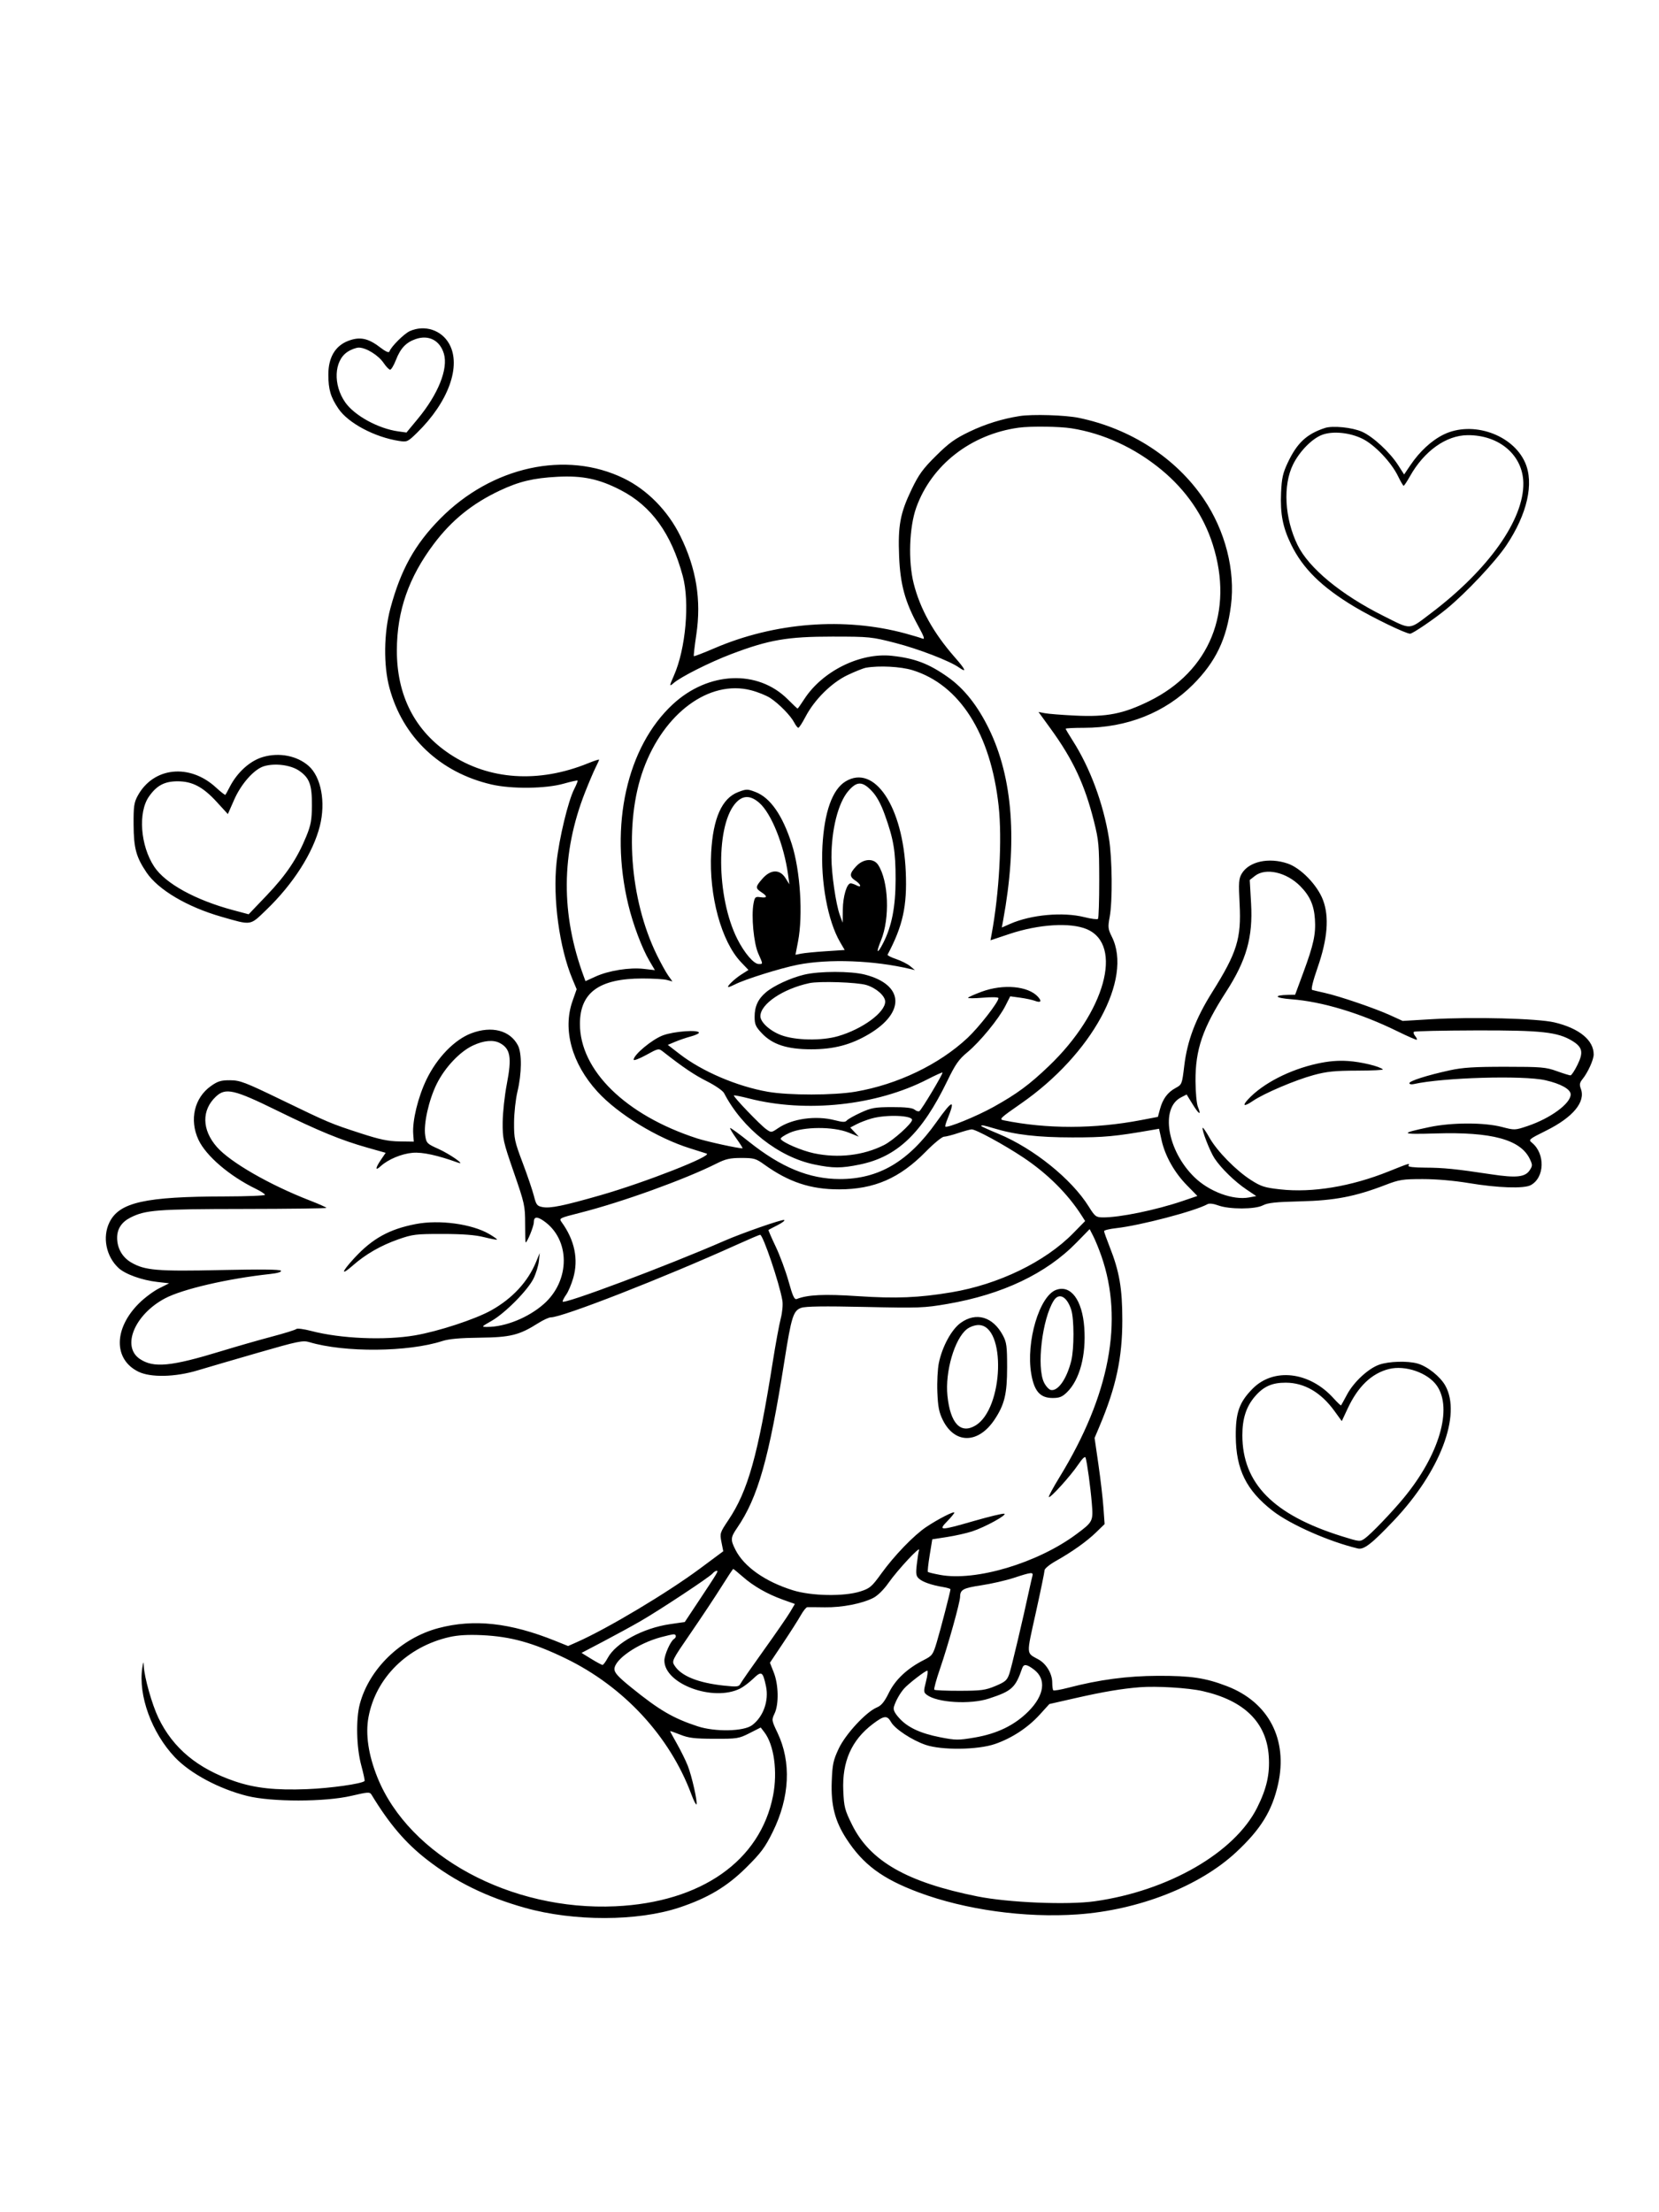 <svg xmlns="http://www.w3.org/2000/svg" width="864" height="1152" viewBox="0 0 864 1152" version="1.1">
	<path d="M 213.500 172.388 C 210.529 173.684, 203.660 180.521, 202.832 183.005 C 202.539 183.883, 200.895 183.144, 197.678 180.688 C 191.635 176.075, 187.306 175.230, 181.359 177.501 C 174.581 180.089, 171 186.155, 171 195.047 C 171 202.810, 172.198 206.854, 176.272 212.845 C 181.369 220.340, 195.130 227.653, 207.824 229.612 C 211.993 230.255, 212.328 230.104, 217.164 225.390 C 233.527 209.438, 240.368 190.541, 233.938 179.054 C 229.905 171.849, 221.223 169.017, 213.500 172.388 M 216.506 176.559 C 211.471 178.290, 208.556 181.378, 206.177 187.500 C 205.109 190.250, 203.763 192.500, 203.186 192.500 C 202.610 192.500, 201.081 190.932, 199.789 189.015 C 197.088 185.007, 190.696 181.040, 186.898 181.016 C 185.467 181.007, 182.767 182.026, 180.898 183.280 C 173.944 187.946, 173.413 200.369, 179.776 209.500 C 184.598 216.419, 197.036 223.221, 207.486 224.653 L 211.693 225.230 217.596 218.103 C 228.218 205.281, 233.521 192.019, 231.167 184.164 C 229.092 177.238, 223.288 174.227, 216.506 176.559 M 531 216.666 C 522.030 218.077, 513.263 220.794, 505.121 224.686 C 497.394 228.380, 494.289 230.609, 487.496 237.335 C 480.578 244.185, 478.516 247.030, 474.690 255 C 468.801 267.266, 467.601 273.750, 468.258 289.761 C 468.859 304.397, 471.325 313.390, 478.167 325.898 C 481.327 331.675, 481.807 333.129, 480.357 332.532 C 479.336 332.112, 475.350 330.914, 471.500 329.870 C 439.783 321.269, 403.495 324.076, 372.097 337.560 C 366.375 340.017, 361.541 341.874, 361.354 341.688 C 361.168 341.501, 361.748 336.433, 362.644 330.424 C 365.320 312.481, 362.635 295.988, 354.285 279.068 C 347.850 266.029, 337.188 255.144, 325 249.171 C 294.817 234.381, 256.050 242.889, 229.158 270.206 C 216.017 283.554, 208.731 296.677, 203.337 316.715 C 199.885 329.540, 199.670 346.468, 202.812 358.154 C 209.729 383.886, 229.202 402.327, 256 408.523 C 266.440 410.937, 284.160 410.741, 293.486 408.109 C 297.328 407.025, 300.622 406.288, 300.805 406.472 C 300.989 406.656, 300.202 408.645, 299.055 410.892 C 295.899 417.079, 291.227 436.462, 289.865 449.020 C 287.825 467.831, 291.309 493.546, 298.102 509.817 L 300.322 515.134 298.151 521.317 C 292.932 536.178, 297.822 553.890, 311.176 568.503 C 321.856 580.188, 342.296 592.679, 359.500 598.033 C 363.350 599.231, 367.175 600.440, 368 600.719 C 371.375 601.859, 335.909 615.770, 312.622 622.440 C 293.413 627.942, 286.600 629.335, 282.584 628.582 C 279.689 628.039, 279.243 627.464, 278.048 622.740 C 277.319 619.858, 274.683 612.100, 272.189 605.500 C 267.995 594.399, 267.660 592.825, 267.720 584.500 C 267.756 579.550, 268.544 572.350, 269.472 568.500 C 271.757 559.013, 271.860 548.405, 269.706 544.329 C 265.587 536.535, 256.116 534.085, 245.500 538.067 C 236.754 541.347, 227.638 550.728, 222.125 562.122 C 217.713 571.240, 214.694 583.619, 215.204 590.500 L 215.500 594.500 208 594.391 C 202.149 594.306, 197.751 593.387, 188 590.216 C 172.016 585.016, 171.471 584.786, 146.520 572.714 C 127.586 563.552, 124.986 562.559, 119.860 562.531 C 115.133 562.505, 113.463 563.004, 109.916 565.500 C 101.207 571.630, 98.512 583.123, 103.351 593.500 C 107.286 601.939, 119.560 612.440, 133.280 619.105 C 135.876 620.367, 138 621.759, 138 622.199 C 138 622.640, 128.662 623.015, 117.250 623.034 C 75.467 623.101, 62.093 626.105, 56.985 636.566 C 53.259 644.197, 55.235 654.204, 61.657 660.229 C 65.169 663.524, 73.865 666.659, 82.065 667.587 L 88.094 668.269 82.868 670.884 C 79.994 672.323, 75.317 675.804, 72.474 678.619 C 59.219 691.747, 59.006 707.811, 72 714.265 C 78.373 717.430, 91.227 717.155, 103 713.601 C 107.675 712.189, 121.821 708.056, 134.435 704.414 C 155.193 698.422, 157.722 697.900, 161.080 698.906 C 179.396 704.393, 212.538 704.120, 230.385 698.333 C 233.803 697.225, 239.657 696.701, 249.885 696.588 C 265.886 696.411, 270.443 695.276, 280.334 689.003 C 282.938 687.352, 285.898 686, 286.911 686 C 292.922 686, 345.566 665.430, 383.840 648.127 C 390.076 645.307, 395.492 643, 395.874 643 C 397.381 643, 405.946 668.315, 407.449 677.210 C 407.811 679.355, 407.448 683.362, 406.588 686.710 C 405.769 689.894, 403.923 699.925, 402.483 709 C 394.732 757.879, 389.563 776.333, 379.360 791.547 C 374.932 798.149, 374.829 798.476, 375.738 803.073 L 376.674 807.804 364.587 816.789 C 347.648 829.380, 316.341 848.096, 300.491 855.107 L 295.859 857.156 289.179 854.466 C 265.717 845.016, 246.763 842.947, 228.345 847.826 C 208.847 852.991, 192.286 868.981, 187.390 887.368 C 185.285 895.274, 185.622 909.965, 188.122 919.227 C 189.289 923.552, 190.076 927.254, 189.872 927.455 C 188.392 928.909, 172.019 931.222, 159.867 931.695 C 143.435 932.334, 132.796 931.173, 122.275 927.592 C 102.927 921.006, 90.096 910.361, 82.520 894.609 C 79.153 887.609, 75.162 873.473, 74.865 867.500 C 74.739 864.952, 74.625 865.103, 74.108 868.500 C 71.920 882.890, 79.002 902.340, 91.065 915.070 C 99.093 923.542, 114.036 931.543, 128.699 935.221 C 141.472 938.424, 169.205 938.399, 183 935.172 C 191.742 933.126, 192.580 933.080, 193.500 934.596 C 202.720 949.786, 211.141 959.663, 222.250 968.320 C 237.053 979.855, 253.218 987.807, 273.414 993.488 C 298.778 1000.622, 332.027 1000.567, 353.731 993.355 C 368.676 988.388, 378.601 982.466, 388.615 972.537 C 396.342 964.876, 398.446 962.046, 402.438 953.950 C 411.316 935.943, 412.196 917.579, 404.913 902.319 C 401.846 895.892, 401.806 895.630, 403.382 892.325 C 405.676 887.515, 405.488 877.311, 402.988 870.970 L 400.976 865.865 407.784 855.683 C 411.529 850.082, 415.667 843.587, 416.980 841.250 C 418.294 838.913, 419.848 836.969, 420.434 836.932 C 421.020 836.894, 425.142 836.920, 429.594 836.990 C 438.461 837.128, 448.933 835.095, 454.818 832.093 C 457.069 830.945, 460.247 827.811, 462.688 824.333 C 467.439 817.566, 479.401 804.700, 478.634 807.182 C 478.348 808.108, 477.818 811.484, 477.456 814.686 C 476.898 819.618, 477.080 820.754, 478.649 822.127 C 480.640 823.870, 485.242 825.453, 491.250 826.461 C 493.313 826.807, 495 827.326, 495 827.614 C 495 828.679, 489.804 848.723, 487.827 855.288 C 485.909 861.654, 485.493 862.224, 481.141 864.435 C 472.511 868.820, 466.310 874.625, 462.937 881.477 C 460.596 886.232, 459.016 888.165, 456.678 889.133 C 451.063 891.459, 440.354 903.022, 436.792 910.604 C 433.946 916.662, 433.505 918.740, 433.165 927.703 C 432.696 940.015, 434.829 948.348, 440.802 957.542 C 449.516 970.956, 459.483 978.352, 478.390 985.433 C 502.664 994.525, 533.832 998.842, 561.252 996.910 C 593.089 994.668, 624.740 982.247, 643.776 964.526 C 656.609 952.580, 662.517 942.998, 665.616 929.104 C 670.814 905.799, 660.728 886.434, 639.039 878.078 C 627.813 873.753, 620.246 872.619, 603 872.677 C 587.109 872.730, 572.426 874.685, 556.303 878.894 C 552.345 879.928, 548.858 880.524, 548.553 880.220 C 548.249 879.916, 547.998 878.054, 547.996 876.083 C 547.992 871.595, 544.894 866.402, 540.904 864.192 C 534.330 860.550, 534.442 862.399, 539.438 839.834 C 541.947 828.502, 544 818.547, 544 817.711 C 544 816.875, 546.587 814.734, 549.750 812.954 C 558.388 808.091, 565.991 802.686, 570.888 797.926 L 575.275 793.661 574.664 785.049 C 574.328 780.312, 573.153 770.221, 572.054 762.623 L 570.054 748.810 572.649 742.655 C 581.246 722.263, 584.498 707.127, 584.499 687.500 C 584.500 670.907, 582.972 662.069, 577.883 649.224 C 576.297 645.222, 575 641.568, 575 641.103 C 575 640.638, 577.813 639.946, 581.250 639.565 C 593.823 638.170, 622.409 630.669, 628.815 627.084 C 629.776 626.546, 631.909 626.783, 634.432 627.708 C 640.228 629.833, 653.639 629.813, 657.715 627.673 C 660.239 626.348, 664.429 625.902, 677.215 625.597 C 695.085 625.171, 705.836 623.101, 721.477 617.074 C 728.724 614.281, 730.509 614, 740.977 614 C 748.015 614, 757.365 614.814, 765 616.092 C 780.013 618.603, 793.630 619.060, 797.171 617.172 C 804.491 613.267, 804.839 600.739, 797.785 595.027 C 795.907 593.506, 796.241 593.225, 805.249 588.754 C 819.227 581.815, 825.870 573.792, 823.293 566.964 C 822.475 564.797, 822.651 563.820, 824.206 561.890 C 826.978 558.452, 829.952 551.886, 829.978 549.151 C 830.048 541.690, 822.407 535.438, 809.504 532.399 C 800.761 530.339, 766.996 529.469, 745.500 530.749 L 730.500 531.643 724 528.675 C 716.148 525.089, 697.577 518.748, 690 517.066 C 686.975 516.394, 684 515.693, 683.389 515.507 C 682.679 515.291, 683.698 511.079, 686.212 503.835 C 691.417 488.838, 692.324 477.426, 689.007 468.672 C 686.049 460.869, 677.441 451.994, 670.572 449.669 C 660.756 446.345, 650.422 448.630, 646.690 454.948 C 645.144 457.564, 645.006 459.538, 645.581 470.719 C 646.510 488.772, 644.245 496.045, 631.246 516.764 C 622.662 530.446, 618.322 541.911, 616.749 555.060 C 615.608 564.605, 615.533 564.797, 612.223 566.579 C 608.091 568.805, 605.548 572.250, 604.118 577.563 L 603.029 581.607 594.264 583.284 C 569.972 587.931, 545.172 587.971, 522.733 583.398 C 520.164 582.874, 520.803 582.253, 531.733 574.667 C 568.616 549.068, 590.024 509.788, 579.059 487.833 C 577.039 483.787, 576.932 482.821, 577.915 477.501 C 579.459 469.152, 579.250 447.091, 577.527 436.470 C 574.591 418.363, 567.698 399.812, 558.657 385.678 C 556.646 382.534, 555 379.745, 555 379.481 C 555 379.216, 559.294 379, 564.542 379 C 586.909 379, 606.816 371.084, 621.426 356.381 C 633.216 344.515, 638.833 332.772, 641.069 315.308 C 643.409 297.043, 638.121 276.390, 626.849 259.770 C 612.402 238.466, 588.795 223.161, 561.792 217.590 C 554.759 216.139, 537.617 215.625, 531 216.666 M 530.500 222.715 C 505.608 226.157, 485.127 242.139, 477.176 264.324 C 473.518 274.534, 472.919 292.289, 475.845 303.857 C 479.203 317.137, 486.162 329.630, 497.231 342.250 C 502.960 348.782, 503.679 350.565, 499.364 347.543 C 494.518 344.148, 478.355 337.921, 466.382 334.837 C 453.899 331.621, 452.880 331.518, 433.500 331.509 C 410.099 331.498, 400.440 333.168, 380.832 340.614 C 369.602 344.878, 354.393 352.536, 350.750 355.761 C 348.526 357.729, 348.554 357.263, 350.986 351.764 C 357.113 337.912, 359.271 313.654, 355.591 300 C 349.612 277.820, 339.270 263.498, 323.256 255.220 C 311.969 249.386, 303.411 247.589, 290.228 248.286 C 277.775 248.945, 270.330 250.729, 260.309 255.454 C 245.958 262.222, 235.274 270.852, 225.981 283.186 C 212.854 300.606, 206.768 318.053, 206.684 338.500 C 206.589 362.043, 215.996 380.531, 234.242 392.661 C 254.639 406.221, 280.474 407.950, 306.241 397.480 C 309.408 396.193, 312 395.352, 312 395.610 C 312 395.868, 311.160 397.749, 310.132 399.790 C 309.105 401.830, 306.659 407.586, 304.697 412.579 C 292.203 444.377, 292.008 476.025, 304.103 508.713 L 304.922 510.925 310.211 508.513 C 316.997 505.419, 327.912 503.689, 335.284 504.538 L 341.069 505.204 338.195 500.331 C 334.332 493.778, 329.668 481.359, 327.182 471 C 317.323 429.923, 326.443 388.956, 350.389 366.764 C 368.865 349.641, 394.625 348.530, 410.276 364.181 C 412.926 366.831, 415.223 369, 415.379 369 C 415.535 369, 417.101 366.781, 418.859 364.068 C 428.323 349.462, 448.007 339.734, 464.500 341.512 C 476.437 342.799, 483.786 345.601, 493.739 352.660 C 502.121 358.605, 509.120 367.434, 515.016 379.500 C 527.497 405.042, 529.969 438.299, 522.428 479.252 L 521.738 483.004 526.119 481.081 C 537.026 476.294, 553.592 474.801, 564.753 477.600 C 568.262 478.480, 571.441 478.892, 571.817 478.516 C 572.192 478.140, 572.487 468.982, 572.471 458.166 C 572.445 440.134, 572.216 437.599, 569.719 427.661 C 564.927 408.589, 558.853 395.585, 547.280 379.625 L 540.845 370.750 544.172 371.395 C 546.003 371.749, 553.127 372.311, 560.005 372.643 C 576.407 373.436, 584.976 371.754, 598.528 365.080 C 630.075 349.544, 642.684 318.430, 631.589 283.500 C 626.822 268.494, 617.690 255.219, 604.847 244.626 C 590.974 233.183, 574.691 225.681, 558 223.043 C 551.705 222.048, 536.624 221.868, 530.500 222.715 M 690 222.875 C 680.463 226.015, 675.474 230.683, 670.627 241 C 668.099 246.381, 667.505 249.059, 667.176 256.558 C 666.690 267.628, 668.050 274.614, 672.446 283.620 C 678.529 296.083, 688.330 305.720, 705.258 315.885 C 714.766 321.594, 732.108 330, 734.379 330 C 735.717 330, 747.026 322.292, 753.500 316.967 C 763.614 308.649, 778.764 292.532, 784.487 284.003 C 795.382 267.765, 799.035 251.649, 794.264 240.865 C 787.776 226.196, 766.737 218.964, 751.836 226.281 C 745.529 229.379, 739.361 235.073, 734.493 242.292 L 731.262 247.084 728.103 242.160 C 723.802 235.458, 714.994 227.327, 709.312 224.814 C 704.245 222.572, 694.033 221.547, 690 222.875 M 688.608 226.414 C 683.334 228.376, 676.825 234.993, 673.429 241.844 C 668.056 252.684, 669.005 269.898, 675.740 283.770 C 681.585 295.807, 698.387 309.684, 720.500 320.737 C 735.317 328.143, 733.447 328.248, 745.221 319.343 C 775.212 296.660, 793.701 270.575, 793.349 251.443 C 793.084 237.023, 780.829 226.519, 764.376 226.609 C 753.162 226.670, 741.702 234.833, 734.282 248.044 C 732.752 250.769, 731.275 252.981, 731 252.960 C 730.725 252.939, 729.407 250.677, 728.071 247.933 C 724.514 240.629, 715.899 231.587, 709.525 228.469 C 702.889 225.222, 694.126 224.361, 688.608 226.414 M 451 347.715 C 449.625 347.959, 445.303 349.683, 441.395 351.547 C 433.033 355.535, 424.159 364.339, 419.485 373.283 C 417.843 376.425, 416.174 378.996, 415.776 378.998 C 415.377 378.999, 414.410 377.762, 413.625 376.250 C 411.772 372.676, 405.775 366.540, 401.154 363.489 C 399.144 362.163, 394.593 360.335, 391.039 359.427 C 369.400 353.899, 345.793 371.257, 335.103 400.557 C 324.994 428.267, 327.861 468.188, 342.045 497.214 C 344.121 501.462, 346.805 506.321, 348.009 508.013 L 350.199 511.088 347.349 510.311 C 345.782 509.883, 340 509.539, 334.500 509.546 C 312.080 509.574, 302.076 516.828, 302.022 533.093 C 301.941 557.346, 325.826 580.733, 363 592.800 C 368.125 594.463, 384.247 598, 386.704 598 C 386.970 598, 385.539 595.706, 383.525 592.902 C 381.511 590.098, 380.037 587.629, 380.251 587.415 C 380.465 587.202, 384.860 590.396, 390.018 594.514 C 406.837 607.943, 421.454 613.955, 437.356 613.985 C 457.620 614.023, 473.118 604.898, 487.683 584.351 C 496.077 572.510, 497.802 572.071, 493.367 582.904 C 492.601 584.775, 492.129 586.462, 492.318 586.651 C 493.259 587.593, 508.664 581.311, 517.500 576.383 C 529.691 569.584, 536.046 564.888, 546.254 555.135 C 575.490 527.203, 585.233 492.039, 566 483.869 C 557.467 480.244, 540.956 481.266, 525.694 486.364 L 515.842 489.655 516.414 486.577 C 520.424 464.984, 521.963 436.919, 520.082 419.684 C 515.973 382.040, 499.819 356.584, 475.217 348.985 C 469.114 347.100, 457.817 346.508, 451 347.715 M 137.052 394.170 C 130.193 396.139, 123.513 402.173, 119.528 410 C 118.548 411.925, 117.587 413.678, 117.393 413.896 C 117.199 414.114, 114.993 412.405, 112.490 410.098 C 98.714 397.399, 79.785 399.440, 71.658 414.500 C 69.803 417.938, 69.510 420.045, 69.574 429.500 C 69.657 441.716, 70.886 446.260, 76.281 454.293 C 82.351 463.332, 97.478 472.282, 115.324 477.394 C 131.229 481.950, 130.037 482.133, 138.694 473.805 C 152.735 460.298, 163.073 444.096, 166.591 430.082 C 169.704 417.679, 167.225 404.527, 160.697 398.811 C 154.692 393.554, 145.491 391.748, 137.052 394.170 M 137.434 399.019 C 132.319 400.592, 125.602 408.154, 121.962 416.438 L 118.670 423.929 112.823 417.548 C 105.706 409.782, 100.147 406.857, 92.501 406.857 C 85.699 406.857, 81.644 409.008, 77.601 414.761 C 71.800 423.014, 73.089 440.390, 80.314 451.321 C 86.112 460.093, 101.805 468.721, 121.538 473.985 L 129.500 476.109 139 466.161 C 149.050 455.636, 154.848 446.977, 159.527 435.500 C 161.908 429.660, 162.390 427.009, 162.440 419.500 C 162.512 408.668, 161.215 405.114, 155.828 401.381 C 151.436 398.337, 143.122 397.269, 137.434 399.019 M 440.329 406.941 C 433.477 411.119, 429.294 422.858, 428.322 440.640 C 427.313 459.109, 431.078 479.562, 437.518 490.603 L 439.912 494.705 430.104 495.348 C 424.710 495.701, 418.943 496.261, 417.287 496.593 L 414.277 497.195 415.602 490.347 C 418.276 476.527, 416.787 453.331, 412.339 439.500 C 407.503 424.464, 401.154 415.370, 393.436 412.423 C 389.248 410.823, 388.743 410.826, 384.402 412.484 C 375.971 415.704, 371.343 426.100, 370.372 444 C 369.159 466.343, 375.669 490.261, 385.886 501.001 L 389.792 505.106 386.146 507.424 C 382.444 509.776, 378.108 514, 379.395 514 C 379.782 514, 381.314 513.376, 382.800 512.613 C 387.977 509.954, 406.565 504.138, 415.500 502.381 C 431.604 499.216, 455.131 500.099, 474 504.577 L 476.500 505.170 474 503.107 C 472.625 501.973, 469.340 500.315, 466.699 499.425 C 464.059 498.534, 462.054 497.512, 462.244 497.153 C 470.211 482.113, 472.472 471.842, 471.723 454.073 C 470.290 420.036, 455.433 397.731, 440.329 406.941 M 441.777 411.947 C 436.514 418.096, 433.017 431.885, 433.013 446.500 C 433.011 454.955, 435.347 470.996, 437.381 476.500 L 438.859 480.500 438.930 473.718 C 439.002 466.776, 441.019 460, 443.015 460 C 443.629 460, 445.002 460.466, 446.066 461.035 C 448.911 462.558, 448.439 460.518, 445.500 458.592 C 442.264 456.472, 442.348 454.910, 445.901 451.106 C 449.630 447.114, 454.961 446.765, 457.316 450.360 C 462.798 458.727, 463.538 478.231, 458.809 489.733 C 456.040 496.468, 456.797 497.279, 459.997 491.005 C 464.441 482.295, 466.397 472.245, 466.421 458 C 466.445 443.258, 465.403 437.031, 460.756 424.158 C 458.720 418.520, 456.539 414.548, 454.027 411.908 C 449.106 406.735, 446.231 406.744, 441.777 411.947 M 383.670 417.603 C 372.727 428.546, 372.915 467.040, 384.018 489.035 C 387.665 496.261, 392.573 502, 395.104 502 C 397.436 502, 397.448 502.267, 394.863 496.423 C 392.530 491.149, 391.207 477.041, 392.433 470.508 C 393.075 467.082, 393.359 466.826, 396.065 467.223 C 399.659 467.750, 399.822 466.768, 396.500 464.592 C 393.293 462.490, 393.351 461.809, 397.104 457.535 C 401.377 452.668, 406.123 452.555, 409.067 457.250 L 411.106 460.500 410.424 455.500 C 408.316 440.027, 401.753 423.625, 395.459 418.098 C 391.046 414.224, 387.210 414.063, 383.670 417.603 M 653.565 456.127 L 650.861 458.254 651.559 470.507 C 652.556 488.011, 649.152 500.032, 638.537 516.486 C 626.324 535.418, 622.520 546.527, 622.611 563 C 622.643 568.775, 623.206 574.800, 623.862 576.389 C 625.821 581.129, 624.448 580.449, 621.112 575.027 L 617.990 569.954 615.012 571.494 C 604.199 577.086, 607.899 599.159, 621.959 612.941 C 629.688 620.516, 642.137 625.135, 650.564 623.554 L 654.265 622.860 649.132 619.403 C 643.045 615.303, 635.942 608.380, 632.522 603.213 C 630.084 599.529, 625.643 588.023, 626.376 587.290 C 626.586 587.081, 628.166 589.405, 629.888 592.455 C 633.835 599.449, 643.699 609.512, 651.500 614.504 C 656.769 617.875, 658.632 618.467, 666.792 619.367 C 683.501 621.210, 703.608 617.877, 723.198 610.017 C 734.170 605.615, 734.397 605.549, 733.500 607 C 733.106 607.638, 736.250 608.016, 742.191 608.044 C 751.923 608.090, 758.072 608.711, 776.730 611.532 C 789.691 613.492, 794.301 612.997, 796.663 609.391 C 798.178 607.080, 798.182 606.605, 796.719 603.537 C 791.891 593.411, 776.897 589.343, 747.702 590.237 C 729.159 590.804, 728.626 590.251, 744.500 586.917 C 756.140 584.472, 772.943 584.448, 782.205 586.865 C 788.819 588.590, 789.001 588.583, 795.527 586.385 C 807.486 582.358, 818 574.649, 818 569.909 C 818 567.227, 812.890 564.363, 804.841 562.532 C 793.287 559.904, 751.452 561.125, 736.250 564.534 C 735.013 564.811, 734 564.598, 734 564.059 C 734 562.888, 743.290 559.928, 755 557.369 C 761.749 555.894, 767.723 555.513, 784 555.518 C 802.699 555.523, 805.046 555.721, 810.718 557.762 C 814.139 558.993, 817.368 560, 817.895 560 C 818.422 560, 820.074 557.504, 821.566 554.454 C 824.747 547.953, 824.148 545.277, 818.780 542.012 C 811.216 537.412, 802.761 536.494, 768.753 536.580 C 751.293 536.624, 736.716 536.950, 736.361 537.306 C 736.006 537.661, 736.293 538.648, 737 539.500 C 737.707 540.352, 738.108 541.222, 737.893 541.434 C 737.677 541.646, 733.116 539.665, 727.759 537.032 C 708.595 527.612, 688.583 521.569, 672.547 520.358 C 663.837 519.701, 662.848 518.237, 671 518.068 L 674.500 517.996 678.775 506.429 C 684.115 491.983, 685.328 486.390, 684.803 478.629 C 684.310 471.333, 682.176 466.527, 677.184 461.469 C 669.988 454.178, 659.157 451.729, 653.565 456.127 M 418.725 507.566 C 411.695 509.269, 403.008 513.281, 398.942 516.702 C 394.804 520.184, 393 524.066, 393 529.489 C 393 533.418, 393.539 534.648, 396.750 538.051 C 402.311 543.944, 409.906 546.410, 422.500 546.413 C 434.246 546.416, 443.132 544.080, 452.500 538.527 C 471.658 527.171, 470.748 512.779, 450.540 507.544 C 443.155 505.631, 426.664 505.642, 418.725 507.566 M 421.500 511.963 C 407.733 514.929, 396.032 522.828, 396.007 529.173 C 395.994 532.287, 400.985 536.851, 406.792 539.034 C 414.223 541.828, 427.898 542.075, 436.500 539.570 C 449.193 535.874, 461 527.207, 461 521.586 C 461 518.622, 456.340 514.505, 451.219 512.943 C 446.452 511.489, 426.719 510.839, 421.500 511.963 M 511.186 516.449 C 507.713 517.739, 504.563 519.123, 504.186 519.526 C 503.809 519.928, 507.212 519.943, 511.750 519.560 C 516.562 519.153, 520 519.243, 520 519.774 C 520 521.862, 509.834 534.931, 503.878 540.500 C 489.078 554.338, 467.451 564.722, 445.619 568.474 C 434.239 570.429, 410.884 570.459, 399.881 568.532 C 383.826 565.721, 365.665 557.951, 353.944 548.880 L 347.788 544.115 351.644 542.495 C 353.765 541.604, 357.413 540.360, 359.750 539.730 C 362.087 539.100, 364 538.229, 364 537.793 C 364 536.084, 351.016 537.022, 345.288 539.144 C 339.646 541.235, 330 549.244, 330 551.838 C 330 552.456, 332.922 551.356, 336.493 549.393 C 342.898 545.873, 343.019 545.849, 345.329 547.662 C 355.679 555.783, 361.567 559.756, 368.210 563.100 C 372.490 565.255, 376.441 567.987, 377.091 569.241 C 386.676 587.724, 405.480 602.559, 424.208 606.414 C 433.879 608.404, 438.116 608.404, 447.792 606.416 C 467.271 602.412, 480.154 590.114, 493.311 562.965 C 497.561 554.195, 499.318 551.683, 503.801 547.965 C 510.378 542.511, 520.181 530.549, 523.596 523.811 L 526.120 518.829 531.310 519.539 C 534.165 519.929, 537.575 520.655, 538.889 521.152 C 542.038 522.344, 542.741 521.476, 540.570 519.077 C 535.464 513.435, 522.437 512.270, 511.186 516.449 M 246.336 544.424 C 239.462 547.625, 231.660 555.903, 227.415 564.500 C 223.302 572.830, 220.514 585.343, 221.442 591.305 C 222.065 595.304, 222.386 595.630, 228.339 598.296 C 234.307 600.969, 242.977 607.059, 238.500 605.434 C 227.954 601.607, 220.020 599.882, 214.928 600.310 C 209.142 600.796, 202.135 603.728, 198.250 607.287 C 195.300 609.990, 195.384 608.371, 198.427 603.893 L 200.854 600.322 191.386 597.647 C 177.643 593.765, 166.001 588.983, 144.032 578.196 C 121.910 567.334, 117.492 566.326, 112.487 571 C 104.905 578.081, 105.084 588.331, 112.946 597.286 C 119.913 605.221, 140.332 616.981, 161.246 625.103 C 166.057 626.971, 169.994 628.725, 169.994 629 C 169.995 629.275, 150.534 629.525, 126.748 629.556 C 81.723 629.613, 75.757 630.070, 67.903 634.058 C 63.339 636.375, 61 639.936, 61 644.564 C 61 650.015, 63.709 654.749, 68.380 657.457 C 75.473 661.569, 81.912 662.109, 115.096 661.373 C 135.653 660.917, 145.901 661.030, 146.327 661.720 C 146.720 662.356, 144.594 663.003, 140.731 663.422 C 118.604 665.821, 94.959 671.305, 85.882 676.144 C 70.082 684.565, 63.193 701.194, 72.823 707.666 C 79.995 712.485, 89.013 711.617, 115.308 703.575 C 123.113 701.188, 134.900 697.808, 141.500 696.064 C 148.100 694.320, 153.868 692.527, 154.318 692.079 C 154.768 691.631, 158.234 692.078, 162.021 693.072 C 177.360 697.099, 200.286 698.084, 216.074 695.394 C 228.254 693.319, 247.532 686.993, 255.848 682.342 C 266.862 676.183, 274.957 667.429, 279.197 657.092 L 281.080 652.500 280.638 656.733 C 280.394 659.061, 279.163 663.097, 277.903 665.701 C 274.948 671.804, 263.057 683.827, 256 687.848 C 250.646 690.898, 250.585 690.981, 253.701 690.991 C 263.136 691.018, 275.158 686.159, 283.194 679.070 C 297.148 666.759, 297.066 645.313, 283.027 635.694 C 279.562 633.320, 278 633.582, 278 636.540 C 278 638.606, 274.572 647.003, 273.730 646.999 C 273.603 646.998, 273.496 642.611, 273.491 637.249 C 273.483 627.959, 273.205 626.699, 267.600 610.500 C 262.041 594.436, 261.722 592.999, 261.792 584.407 C 261.833 579.406, 262.805 570.454, 263.952 564.512 C 266.622 550.678, 265.843 546.107, 260.316 543.163 C 256.916 541.353, 251.976 541.798, 246.336 544.424 M 686 553.881 C 671.624 557.034, 657.665 564.226, 650.079 572.388 C 646.696 576.028, 647.878 576.447, 652.557 573.267 C 658.357 569.324, 674.570 562.427, 684.143 559.830 C 690.949 557.984, 695.136 557.557, 706.700 557.531 C 714.510 557.514, 720.585 557.222, 720.200 556.883 C 718.338 555.242, 708.919 552.970, 702.105 552.519 C 696.763 552.166, 691.971 552.571, 686 553.881 M 483 562.067 C 456.500 575.727, 419.749 579.652, 389.997 571.999 C 385.916 570.949, 382.411 570.256, 382.208 570.458 C 381.689 570.977, 395.835 585.746, 399.031 588.022 C 401.651 589.888, 401.708 589.883, 405.282 587.454 C 412.577 582.497, 424.885 580.786, 434.781 583.353 C 438.884 584.418, 440.215 584.445, 441.014 583.483 C 441.572 582.811, 444.835 580.974, 448.265 579.402 C 453.797 576.867, 455.638 576.542, 464.595 576.522 C 471.575 576.507, 475.186 576.912, 476.301 577.836 C 477.187 578.571, 478.319 578.921, 478.817 578.613 C 479.961 577.906, 491.301 558.962, 490.841 558.525 C 490.653 558.347, 487.125 559.941, 483 562.067 M 454 582.428 C 451.525 583.115, 447.992 584.459, 446.149 585.416 L 442.798 587.156 445.030 589.532 L 447.261 591.907 441.881 589.756 C 433.920 586.572, 418.553 586.643, 411.264 589.897 C 408.383 591.183, 406.278 592.640, 406.584 593.136 C 407.749 595.021, 417.505 599.211, 423.869 600.560 C 436.525 603.242, 449.586 601.714, 460.381 596.287 C 465.125 593.903, 475 585.038, 475 583.164 C 475 580.789, 461.598 580.319, 454 582.428 M 511 586.358 C 511 586.554, 515.080 588.406, 520.067 590.473 C 538.254 598.012, 558.098 614, 567 628.287 C 570.240 633.487, 570.782 633.907, 574.308 633.952 C 582.974 634.061, 602.026 630.142, 616.046 625.366 L 623.592 622.796 618.046 617.121 C 611.545 610.469, 606.723 601.844, 604.922 593.649 L 603.636 587.797 600.068 588.419 C 580.754 591.787, 575.107 592.315, 558.500 592.306 C 540.438 592.297, 528.642 590.919, 517.384 587.503 C 512.364 585.980, 511 585.736, 511 586.358 M 499 590.041 C 495.975 591.051, 492.649 591.905, 491.609 591.939 C 490.569 591.973, 486.294 595.487, 482.109 599.750 C 468.524 613.587, 455.305 619.332, 437 619.354 C 422.199 619.372, 410.786 615.591, 398.071 606.456 C 393.657 603.285, 392.672 603, 386.102 603 C 380.205 603, 377.934 603.508, 373.221 605.880 C 356.840 614.125, 323.845 626.042, 302.249 631.513 C 291.241 634.302, 291.030 634.408, 292.498 636.432 C 299.279 645.780, 301.358 655.816, 298.529 665.547 C 297.585 668.797, 295.954 672.660, 294.906 674.132 C 293.858 675.604, 293 677.240, 293 677.767 C 293 679.601, 347.461 659.156, 377.405 646.080 C 386.409 642.148, 407.208 634.903, 408.361 635.296 C 408.988 635.510, 407.475 636.711, 405 637.965 C 402.525 639.219, 400.377 640.351, 400.227 640.479 C 400.077 640.607, 401.756 644.490, 403.958 649.106 C 406.160 653.723, 409.189 661.900, 410.689 667.277 C 412.865 675.078, 413.728 676.932, 414.958 676.447 C 420.650 674.205, 429.265 673.801, 446.679 674.959 C 466.717 676.290, 478.483 675.809, 495.502 672.960 C 520.025 668.856, 544.276 657.107, 558.816 642.287 L 565.131 635.849 563.433 633.175 C 556.185 621.756, 545.527 611.137, 532.858 602.713 C 522.714 595.967, 508.055 588.002, 506 588.119 C 505.175 588.167, 502.025 589.032, 499 590.041 M 216.500 637.424 C 202.753 640.078, 193.991 644.922, 184.612 655.052 C 177.789 662.422, 177.262 664.700, 183.689 659.043 C 190.430 653.108, 198.352 648.556, 207.510 645.352 C 214.901 642.766, 216.624 642.558, 230.500 642.574 C 240.970 642.587, 247.461 643.084, 251.994 644.219 C 255.566 645.113, 258.639 645.695, 258.823 645.511 C 259.007 645.327, 257.209 644.035, 254.829 642.640 C 245.801 637.351, 228.838 635.042, 216.500 637.424 M 560.654 647.059 C 544.880 663.221, 522.065 674.072, 493.500 679 C 481.259 681.112, 478.749 681.204, 450.500 680.581 C 429.147 680.111, 419.566 680.247, 417.261 681.054 C 413.159 682.490, 412.165 685.627, 408.545 708.565 C 400.512 759.456, 394.742 779.825, 383.867 795.680 C 380.451 800.660, 380.368 801.840, 383.057 807.111 C 387.556 815.931, 398.571 823.669, 413 828.145 C 422.662 831.142, 439.555 831.435, 448 828.753 C 453.019 827.158, 453.981 826.340, 459 819.392 C 465.767 810.025, 475.890 799.533, 482.351 795.192 C 488.396 791.129, 497 786.724, 497 787.691 C 497 788.090, 495.334 790.122, 493.297 792.208 C 488.463 797.158, 489.561 797.140, 507.480 791.970 C 515.163 789.753, 522.135 788.081, 522.974 788.255 C 525 788.673, 512.916 795.317, 506.172 797.493 C 503.241 798.439, 497.398 799.745, 493.186 800.397 L 485.528 801.581 484.173 809.866 C 483.428 814.423, 483.011 818.344, 483.246 818.580 C 483.482 818.815, 486.335 819.504, 489.587 820.110 C 508.100 823.561, 540.280 813.970, 560.500 798.975 C 569.230 792.500, 569.386 792.189, 568.607 782.761 C 567.914 774.378, 566.178 761.678, 565.368 759.070 C 565.087 758.165, 563.668 759.504, 561.505 762.716 C 557.542 768.601, 546.957 780.291, 546.240 779.574 C 545.972 779.306, 548.454 774.679, 551.755 769.293 C 577.945 726.563, 585.310 687.612, 573.559 653.976 C 572.305 650.388, 570.426 645.789, 569.383 643.756 L 567.487 640.059 560.654 647.059 M 550 671.709 C 541.329 674.898, 534.255 698.729, 537.054 715.322 C 538.601 724.491, 541.695 728, 548.233 728 C 551.766 728, 553.222 727.412, 555.710 724.980 C 562.281 718.555, 565.704 705.766, 564.692 691.422 C 563.671 676.954, 557.662 668.892, 550 671.709 M 548.802 677.250 C 542.744 686.794, 539.764 712.021, 543.752 719.997 C 544.713 721.920, 546.321 723.647, 547.324 723.835 C 551.055 724.531, 555.615 717.948, 557.920 708.539 C 559.441 702.329, 559.428 686.862, 557.899 682.091 C 555.668 675.134, 551.540 672.937, 548.802 677.250 M 500.267 688.921 C 495.543 692.344, 490.722 701.205, 488.956 709.714 C 488.310 712.823, 487.955 719.674, 488.167 724.938 C 488.474 732.590, 489.047 735.509, 491.025 739.503 C 497.256 752.078, 509.562 751.925, 518.012 739.167 C 523.176 731.372, 524.500 725.827, 524.500 712 C 524.500 701.024, 524.231 698.997, 522.294 695.376 C 517.085 685.638, 508.338 683.075, 500.267 688.921 M 503.513 692.169 C 497.135 697.185, 492.142 714.323, 493.421 726.807 C 494.896 741.202, 500.243 746.923, 507.960 742.364 C 522.758 733.623, 524.110 690, 509.584 690 C 507.698 690, 505.082 690.935, 503.513 692.169 M 718.275 710.654 C 712.562 712.677, 705.045 719.646, 701.559 726.152 C 699.983 729.093, 698.573 731.653, 698.425 731.839 C 698.277 732.025, 696.495 730.340, 694.465 728.093 C 681.914 714.201, 663.207 712.063, 652.240 723.267 C 645.364 730.291, 643.485 735.664, 643.588 748 C 643.733 765.271, 649.057 776.035, 662.731 786.702 C 671.879 793.839, 692.136 802.801, 707.186 806.369 C 710.316 807.111, 714.467 803.880, 725.946 791.763 C 749.994 766.377, 761.263 736.802, 752.703 721.540 C 750.037 716.788, 743.331 711.464, 738.225 710.046 C 732.984 708.590, 723.267 708.886, 718.275 710.654 M 723.332 712.912 C 714.331 715.191, 707.253 721.960, 701.890 733.422 L 698.794 740.038 694.975 734.769 C 687.954 725.082, 679.327 720.058, 669.651 720.022 C 662.461 719.995, 658.029 721.980, 653.521 727.246 C 649.021 732.504, 646.997 738.778, 647.012 747.428 C 647.054 772.501, 663.173 788.856, 698.826 800.001 C 708.156 802.917, 708.291 802.929, 710.881 801.076 C 714.074 798.792, 724.914 787.488, 731.091 780 C 749.503 757.684, 756.620 733.552, 748.318 721.595 C 743.641 714.860, 731.838 710.758, 723.332 712.912 M 375.724 826.282 C 372.546 831.352, 365.397 842.123, 359.837 850.217 C 349.757 864.890, 349.732 864.941, 351.418 867.515 C 354.910 872.845, 363.712 876.364, 377.102 877.782 C 383.838 878.496, 384.806 878.387, 385.602 876.828 C 386.096 875.861, 391.588 867.966, 397.807 859.285 C 404.025 850.603, 410.204 841.645, 411.537 839.377 L 413.962 835.254 407.731 833.017 C 399.568 830.086, 392.403 825.987, 386.761 821.020 C 384.248 818.809, 382.037 817.015, 381.847 817.032 C 381.656 817.050, 378.901 821.213, 375.724 826.282 M 371.076 819.408 C 369.520 821.283, 343.577 838.427, 333.500 844.240 C 329.100 846.778, 320.405 851.528, 314.177 854.796 L 302.853 860.738 307.942 863.869 C 310.740 865.591, 313.371 867, 313.788 867 C 314.204 867, 315.429 865.359, 316.509 863.354 C 320.757 855.466, 334.852 847.821, 348.930 845.769 L 356.633 844.646 363.567 834.193 C 373.972 818.507, 374.274 818, 373.221 818 C 372.684 818, 371.719 818.634, 371.076 819.408 M 528 821.658 C 523.875 823.011, 516.258 824.756, 511.073 825.536 C 501.600 826.961, 500.044 827.802, 500.015 831.510 C 499.993 834.407, 493.728 856.849, 489.559 868.968 C 487.599 874.666, 486.259 879.592, 486.582 879.914 C 486.905 880.236, 492.869 880.489, 499.835 880.476 C 511.020 880.454, 513.191 880.162, 518.411 877.976 C 523.565 875.817, 524.492 875.003, 525.655 871.616 C 526.798 868.284, 532.644 843.597, 536.101 827.500 C 536.691 824.750, 537.391 821.712, 537.655 820.750 C 538.266 818.522, 537.275 818.615, 528 821.658 M 234.072 852.484 C 212.107 857.484, 195.668 873.764, 191.897 894.250 C 190.259 903.148, 191.871 913.949, 196.582 925.633 C 213.084 966.567, 266.018 995.211, 320.500 992.689 C 365.174 990.621, 395.984 969.008, 402.604 935.094 C 405.044 922.591, 403.127 908.626, 398.066 902.042 L 396.177 899.583 390.339 902.542 C 384.777 905.360, 383.907 905.498, 372 905.459 C 361.664 905.426, 358.591 905.053, 354.250 903.305 C 351.363 902.143, 349 901.331, 349 901.500 C 349 901.669, 350.620 904.664, 352.601 908.154 C 354.581 911.644, 357.085 916.726, 358.164 919.446 C 360.334 924.919, 363.459 938.874, 362.687 939.646 C 362.417 939.917, 361.221 937.519, 360.030 934.319 C 348.792 904.122, 324.827 878.252, 294.500 863.582 C 277.655 855.434, 265.982 852.193, 251 851.503 C 243.786 851.171, 238.488 851.478, 234.072 852.484 M 344.206 852.557 C 332.141 855.804, 320 864.142, 320 869.181 C 320 871.107, 322.008 873.294, 328.881 878.849 C 343.439 890.617, 350.511 894.749, 363.291 898.955 C 372.412 901.957, 387.298 901.664, 391.679 898.395 C 397.544 894.020, 400.537 885.593, 398.911 878.035 C 397.262 870.371, 396.623 869.996, 392.291 874.147 C 390.206 876.145, 387.150 878.458, 385.499 879.287 C 371.463 886.336, 346.020 876.946, 346.004 864.710 C 346 861.819, 349.207 854.608, 350.986 853.509 C 352.409 852.629, 352.251 850.987, 350.750 851.066 C 350.063 851.102, 347.118 851.773, 344.206 852.557 M 532.334 868.750 C 528.829 878.915, 526.971 880.608, 515.024 884.518 C 505.254 887.716, 488.036 886.678, 482.674 882.568 C 480.977 881.267, 480.948 880.773, 482.270 875.584 C 483.052 872.513, 483.346 870, 482.922 870 C 481.840 870, 472.925 876.899, 470.759 879.412 C 468.619 881.894, 466.509 885.670, 465.585 888.668 C 465.091 890.272, 465.750 891.785, 468.119 894.482 C 472.481 899.451, 479.136 902.606, 489.584 904.659 C 497.703 906.254, 499.060 906.267, 507.545 904.823 C 519.290 902.825, 528.356 898.426, 535.544 891.239 C 543.920 882.863, 545.070 874.443, 538.520 869.448 C 534.721 866.549, 533.153 866.373, 532.334 868.750 M 593.500 878.626 C 584.163 879.376, 574.534 880.999, 560.500 884.186 L 546.500 887.366 541.515 892.856 C 535.345 899.653, 526.958 905.162, 518.190 908.178 C 509.193 911.272, 490.397 911.496, 482 908.609 C 474.929 906.177, 466.113 900.366, 464.085 896.799 C 461.992 893.120, 460.468 893.277, 454.517 897.784 C 443.479 906.144, 438.515 917.372, 439.176 932.484 C 439.550 941.037, 439.939 942.536, 443.801 950.330 C 453.162 969.221, 472.403 980.198, 509.027 987.543 C 525.220 990.790, 556.098 992.067, 570.175 990.072 C 608.546 984.635, 643.010 964.755, 654.738 941.294 C 659.698 931.372, 661.388 923.872, 660.769 914.527 C 659.604 896.925, 647.987 885.506, 626.265 880.613 C 618.781 878.927, 602.242 877.924, 593.500 878.626" stroke="none" fill="black" fill-rule="evenodd"/>
</svg>